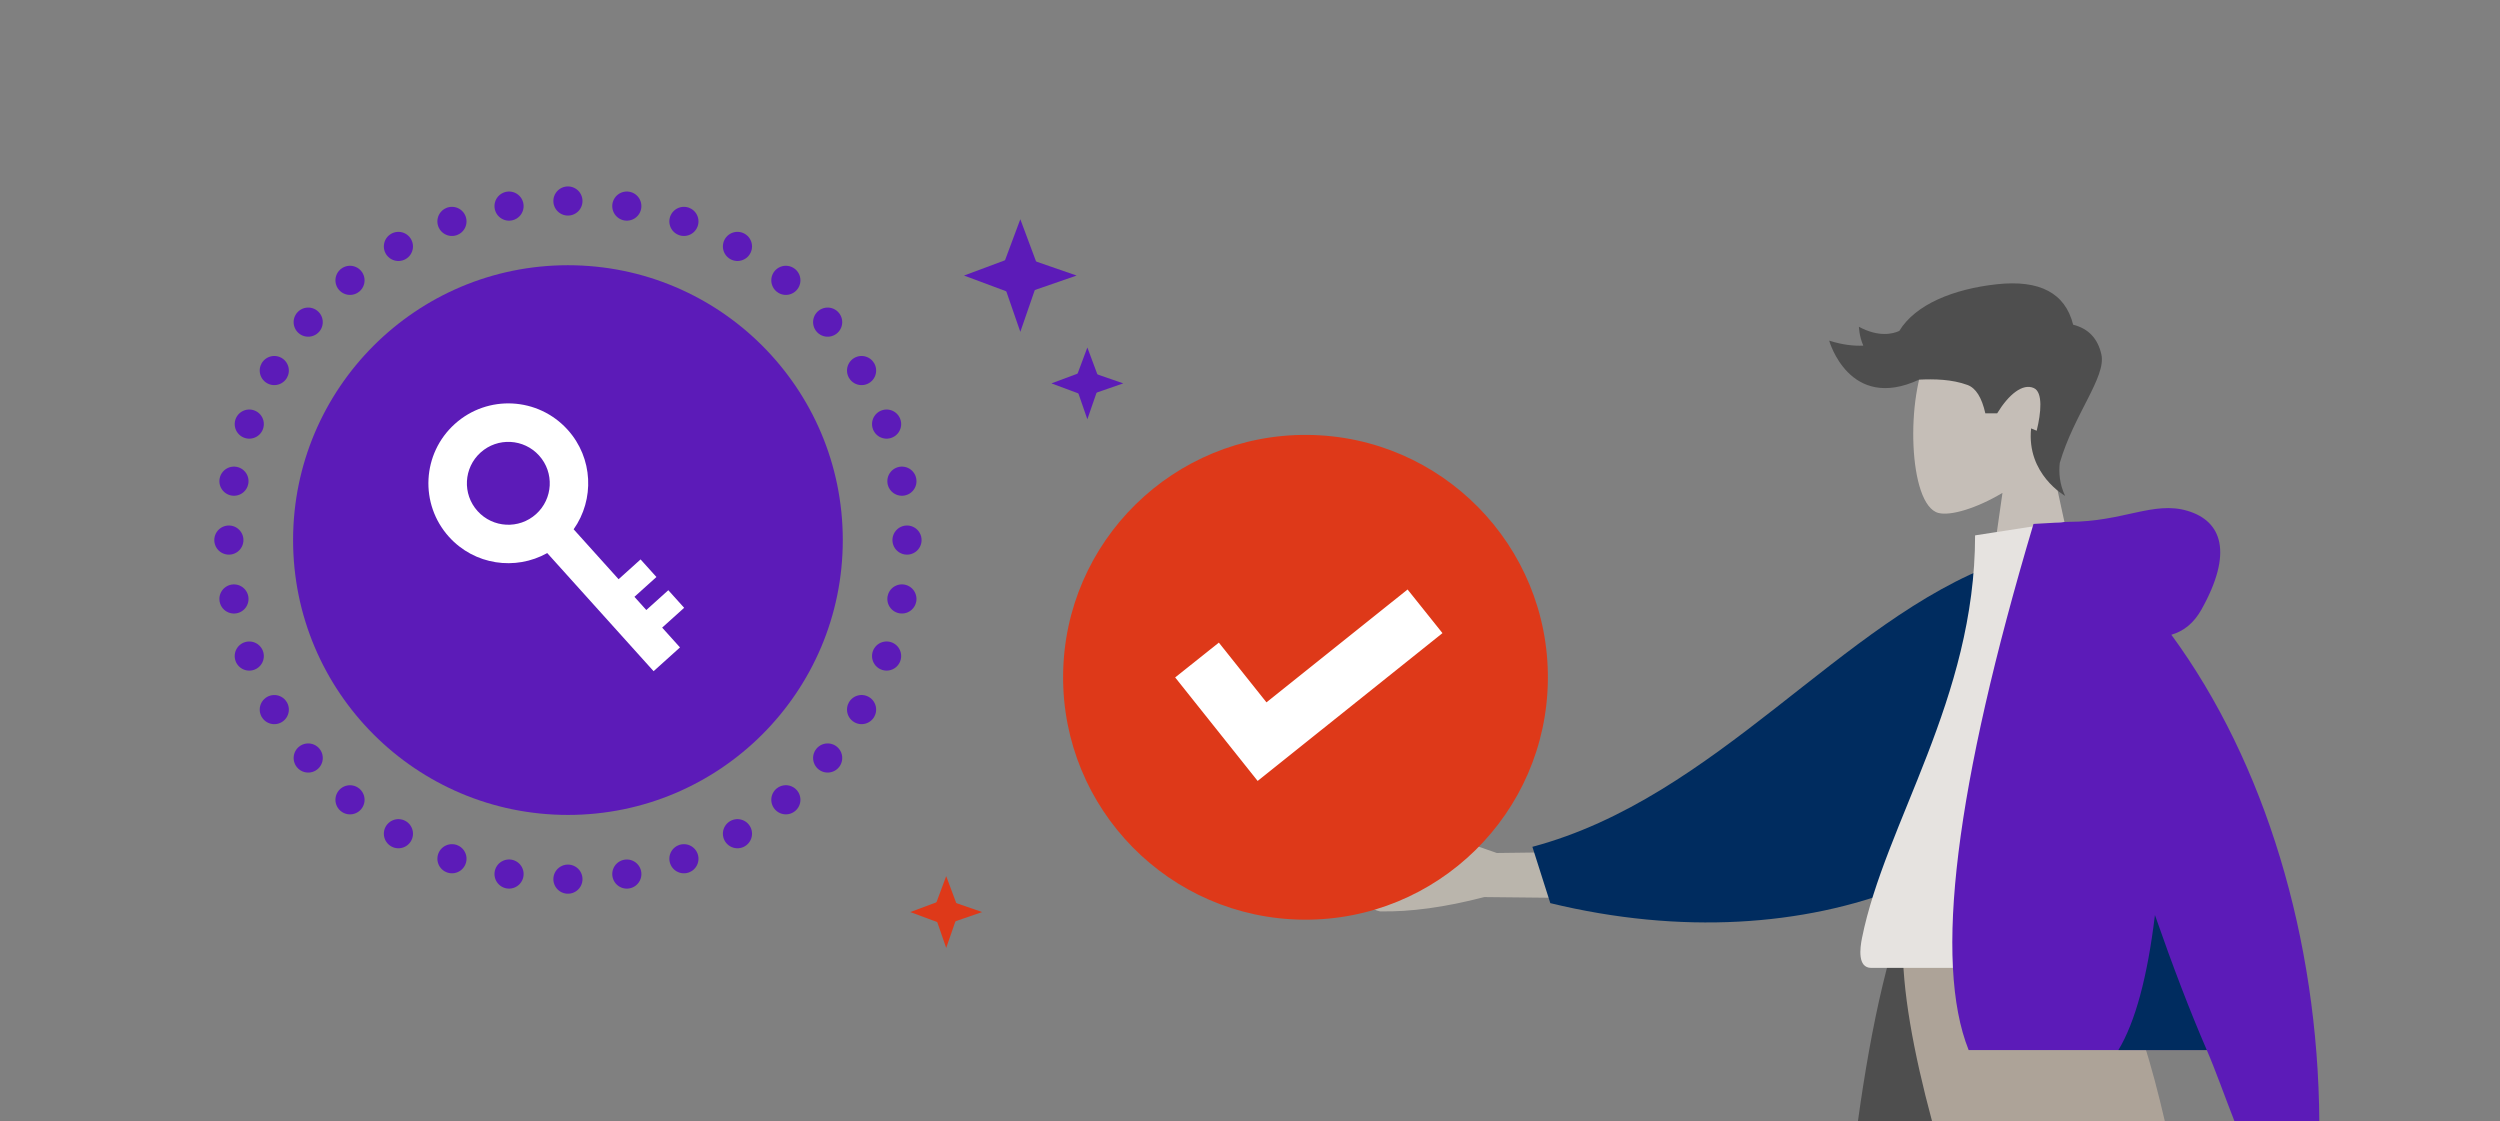 <?xml version="1.0" encoding="utf-8"?>
<!DOCTYPE svg PUBLIC "-//W3C//DTD SVG 1.1//EN" "http://www.w3.org/Graphics/SVG/1.1/DTD/svg11.dtd">
<svg version="1.1" id="Layer_1" xmlns="http://www.w3.org/2000/svg" xmlns:xlink="http://www.w3.org/1999/xlink" x="0px" y="0px" width="350px" height="157px" viewBox="0 0 350 157" enable-background="new 0 0 350 157" xml:space="preserve">
	<rect x="0" y="0" width="350" height="157" fill="#808080" stroke="none"/>
	<g>
		<g>
			<defs>
				<rect id="SVGID_1_" x="30" y="26.1" width="294.705" height="130.9" />
			</defs>
			<clipPath id="SVGID_2_">
				<use xlink:href="#SVGID_1_" overflow="visible" />
			</clipPath>
			<path clip-path="url(#SVGID_2_)" fill="#4E4E4E" d="M290.932,157c1.179-6.481,1.836-12.256,1.671-16.836l-24.161-16.917
			c-3.77,7.829-6.436,20.025-8.337,33.753H290.932z" />
			<path clip-path="url(#SVGID_2_)" fill="#ADA398" d="M303.085,157c-1.834-7.937-3.912-14.795-6.342-19.655l-30.346-5.627
			c-0.143,6.698,1.467,15.505,4.099,25.282H303.085z" />
			<path clip-path="url(#SVGID_2_)" fill="#C5BEB7" d="M286.953,63.542c2.607-3.029,4.374-6.741,4.078-10.901
			c-0.851-11.985-17.712-9.348-20.993-3.299c-3.28,6.048-2.891,21.392,1.35,22.474c1.69,0.43,5.292-0.626,8.957-2.812l-2.301,16.104
			h13.586L286.953,63.542z" />
			<path clip-path="url(#SVGID_2_)" fill="#BAB5AC" d="M232.928,125.852L207.8,125.59c-5.464,1.422-10.333,2.09-14.606,2.004
			c-1.146-0.254-2.856-1.117,0.387-2.65c3.242-1.533,6.581-3.293,6.392-4.596c-0.189-1.301-2.806-1.494-2.772-3.416
			c0.021-1.281,4.139-0.451,12.356,2.488l22.07-0.283L232.928,125.852z" />
			<path clip-path="url(#SVGID_2_)" fill="#002C5F" d="M294.296,97.356l-14.494-18.565c-22.017,8.031-39.438,32.889-65.269,39.764
			l2.509,7.885C253.751,135.361,285.785,121.324,294.296,97.356" />
			<path clip-path="url(#SVGID_2_)" fill="#E6E3E0" d="M304.328,135.503h-42.36c-1.937,0-1.571-2.766-1.292-4.161
			c3.229-16.104,15.837-33.465,15.837-56.389l12.218-1.896C298.838,89.138,302.333,108.938,304.328,135.503" />
			<path clip-path="url(#SVGID_2_)" fill="#5C1BB8" d="M303.988,88.865c1.774-0.505,3.18-1.683,4.216-3.532
			c4.466-7.973,2.854-12.362-1.919-13.805c-4.773-1.443-9.029,1.529-16.634,1.529c-0.413,0-0.792,0.026-1.137,0.077l-3.825,0.216
			c-10.975,36.799-14.001,61.351-9.079,73.656h33.341c1.215,2.805,2.588,6.691,3.885,9.994h11.869
			C324.537,131.441,317.117,106.755,303.988,88.865" />
			<path clip-path="url(#SVGID_2_)" fill="#002C5F" d="M301.69,128.106c-1.048,8.68-2.753,14.98-5.113,18.899h12.373
			C306.646,141.689,304.227,135.39,301.69,128.106" />
			<path clip-path="url(#SVGID_2_)" fill="#4E4E4E" d="M294.194,49.628c-0.495-2.236-1.813-3.626-3.955-4.172
			c-1.107-4.434-4.68-6.319-10.718-5.657c-5.989,0.657-11.352,2.796-13.619,6.53c-0.868,0.4-2.844,0.932-5.654-0.579
			c0,0,0.03,1.316,0.614,2.638c-1.335,0.062-2.919-0.106-4.778-0.7c0,0,2.798,10.013,12.589,5.462
			c2.103-0.098,4.574-0.064,6.781,0.747c1.161,0.427,1.993,1.75,2.494,3.971h1.654c1.606-2.636,3.567-4.24,5.129-3.542
			c1.301,0.582,1.023,3.47,0.404,5.978l-0.779-0.329c-0.672,6.419,4.76,9.448,4.76,9.448c-0.801-1.685-0.894-3.315-0.747-4.616
			C290.354,58.002,294.888,52.766,294.194,49.628" />
			<path clip-path="url(#SVGID_2_)" fill="#5C1BB8" d="M79.511,114.09c21.252,0,38.479-17.229,38.479-38.479
			c0-21.252-17.227-38.48-38.479-38.48s-38.479,17.228-38.479,38.48C41.032,96.861,58.259,114.09,79.511,114.09" />
			<path clip-path="url(#SVGID_2_)" fill="#FFFFFF" d="M75.477,63.782c2.144,2.381,1.952,6.05-0.429,8.194
			c-2.381,2.143-6.05,1.951-8.194-0.43c-2.144-2.381-1.952-6.05,0.429-8.194C69.665,61.208,73.333,61.401,75.477,63.782
			 M79.481,60.177c-4.135-4.593-11.21-4.963-15.802-0.828c-4.593,4.135-4.964,11.21-0.829,15.802
			c3.563,3.957,9.304,4.771,13.763,2.279l14.889,16.536l3.695-3.327l-2.495-2.772l3.079-2.773l-2.218-2.464l-3.08,2.774
			l-1.664-1.848l3.08-2.774l-2.218-2.463l-3.08,2.772l-6.292-6.989C83.253,69.928,83.044,64.133,79.481,60.177" />

			<path clip-path="url(#SVGID_2_)" fill="none" stroke="#5C1BB8" stroke-width="4.08" stroke-linecap="round" stroke-linejoin="round" stroke-miterlimit="10" stroke-dasharray="0,8.286" d="
			M87.756,122.368c20.959-3.672,37.189-21.091,39.048-42.619" />

			<path clip-path="url(#SVGID_2_)" fill="none" stroke="#5C1BB8" stroke-width="4.08" stroke-linecap="round" stroke-linejoin="round" stroke-miterlimit="10" stroke-dasharray="0,8.286" d="
			M126.268,67.365c-3.671-20.959-21.09-37.189-42.619-39.048" />

			<path clip-path="url(#SVGID_2_)" fill="none" stroke="#5C1BB8" stroke-width="4.08" stroke-linecap="round" stroke-linejoin="round" stroke-miterlimit="10" stroke-dasharray="0,8.286" d="
			M71.266,28.854c-20.96,3.671-37.189,21.09-39.048,42.619" />

			<path clip-path="url(#SVGID_2_)" fill="none" stroke="#5C1BB8" stroke-width="4.08" stroke-linecap="round" stroke-linejoin="round" stroke-miterlimit="10" stroke-dasharray="0,8.286" d="
			M32.753,83.855c3.671,20.959,21.09,37.188,42.619,39.048" />

			<path clip-path="url(#SVGID_2_)" fill="none" stroke="#5C1BB8" stroke-width="4.08" stroke-linecap="round" stroke-linejoin="round" stroke-miterlimit="10" d="
			M79.51,123.081L79.51,123.081 M32.041,75.61L32.041,75.61 M79.51,28.14L79.51,28.14 M126.981,75.61L126.981,75.61" />
			<path clip-path="url(#SVGID_2_)" fill="#DE3919" d="M183.065,60.887c18.741,0.164,33.801,15.489,33.638,34.23
			c-0.164,18.741-15.488,33.801-34.229,33.638s-33.802-15.488-33.638-34.229C148.999,75.783,164.325,60.723,183.065,60.887" />
		</g>
		<polyline fill="none" stroke="#FFFFFF" stroke-width="7.822" points="167.581,92.402 176.687,103.83 199.502,85.582 	" />
		<polygon fill="#5C1BB8" points="145.675,38.282 142.845,30.694 140.015,38.282 142.845,46.459 	" />
		<polygon fill="#5C1BB8" points="142.55,35.747 134.962,38.577 142.55,41.407 150.727,38.577 	" />
		<polygon fill="#5C1BB8" points="154.033,53.485 152.229,48.646 150.424,53.485 152.229,58.7 	" />
		<polygon fill="#5C1BB8" points="152.041,51.868 147.202,53.673 152.041,55.477 157.256,53.673 	" />
		<polygon fill="#DE3919" points="134.273,127.499 132.468,122.66 130.664,127.499 132.468,132.714 	" />
		<polygon fill="#DE3919" points="132.281,125.882 127.442,127.688 132.281,129.491 137.496,127.688 	" />
	</g>
</svg>
